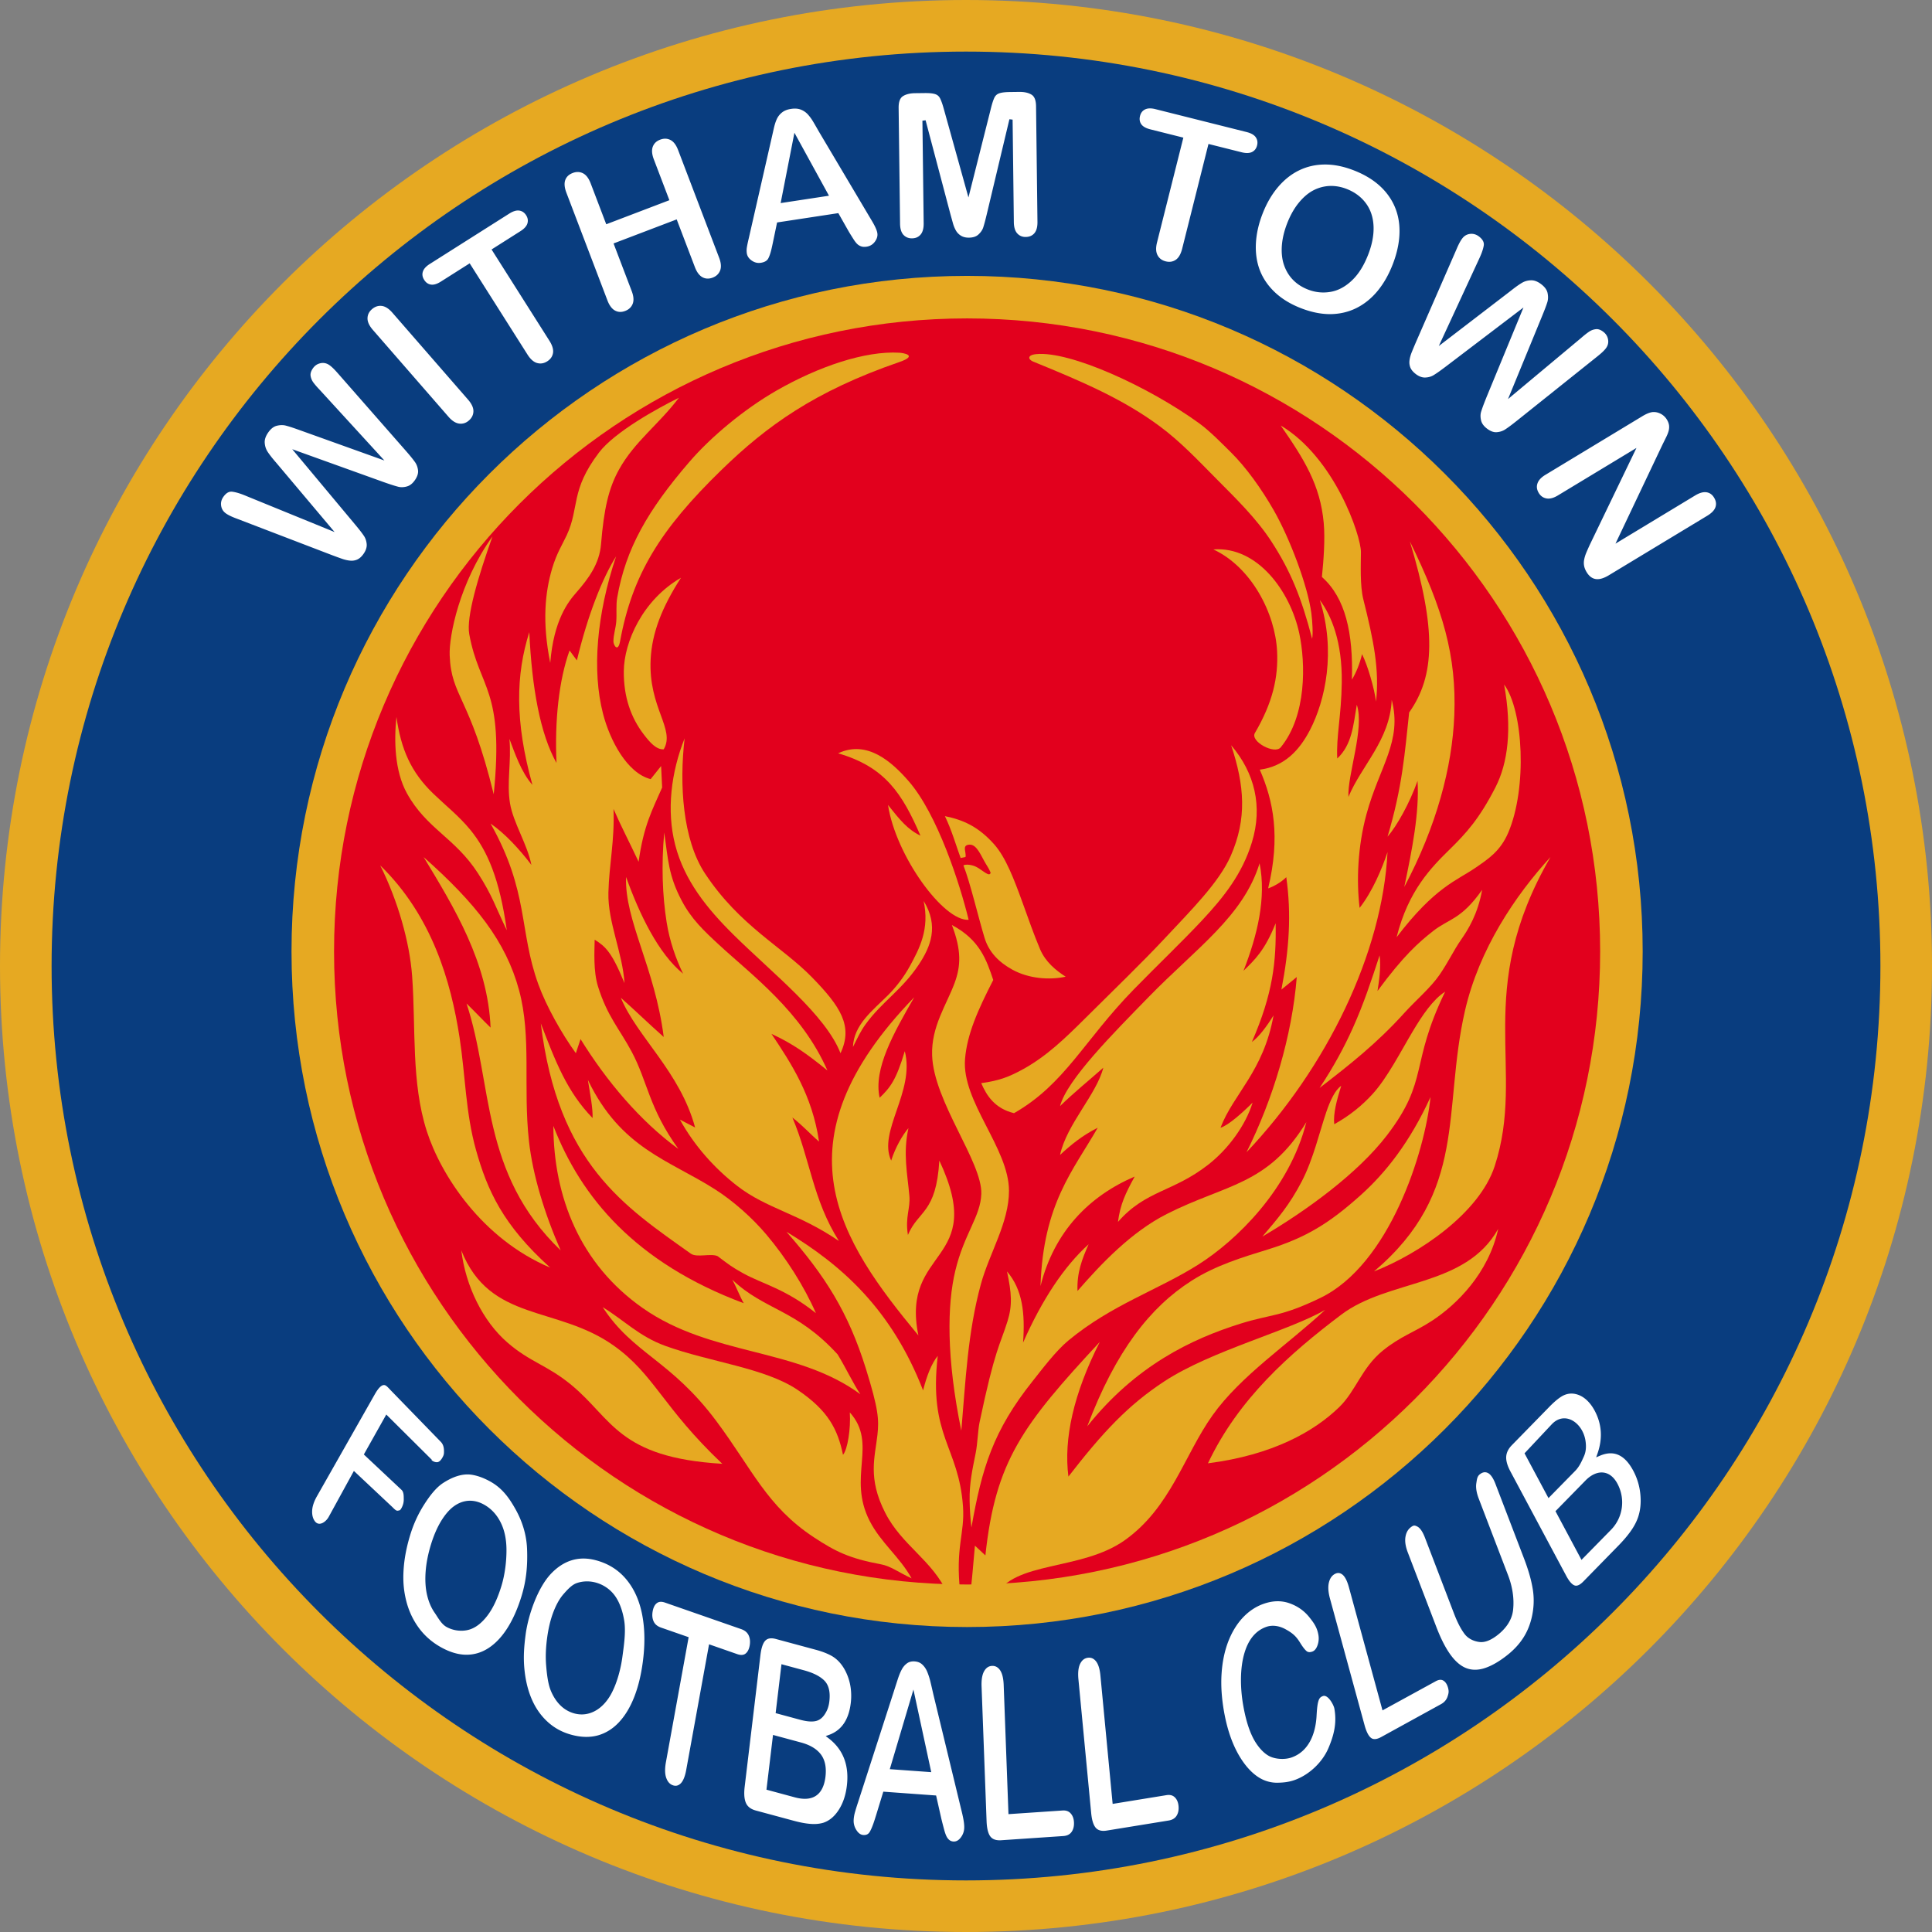 <svg xmlns="http://www.w3.org/2000/svg" viewBox=".07 -.02 566.93 566.93"><rect x=".07" y="-.02" width="566.93" height="566.93" fill="#808080" stroke="none"/><g fill-rule="evenodd"><path fill="#e6a922" d="M283.535-.02c156.555 0 283.469 126.91 283.469 283.465C567.004 440 440.09 566.91 283.535 566.91 126.985 566.91.07 440 .07 283.445.07 126.891 126.984-.02 283.535-.02Zm0 0"/><path fill="#093d7f" d="M283.535 15.117c148.195 0 268.328 120.133 268.328 268.328 0 148.196-120.133 268.328-268.328 268.328-148.191 0-268.324-120.132-268.324-268.328 0-148.195 120.133-268.328 268.324-268.328Zm0 0"/><path fill="#e6a922" d="M283.855 80.934c109.489 0 198.247 88.757 198.247 198.246 0 109.484-88.758 198.242-198.247 198.242-109.484 0-198.242-88.758-198.242-198.242 0-109.489 88.758-198.246 198.242-198.246Zm0 0"/><path fill="#e2001d" d="M283.86 93.414c102.593 0 185.761 83.168 185.761 185.766 0 102.593-83.168 185.761-185.766 185.761-102.593 0-185.761-83.168-185.761-185.761 0-102.598 83.168-185.766 185.765-185.766Zm0 0"/><path fill="#e6a922" d="M263.973 106.219c-24.883 8.574-38.903 18.75-52.121 31.59-18.114 17.593-26.258 30.894-29.825 50.351-.625 3.41-1.968 1.113-1.957 0 .024-1.972.692-3.894.836-5.765.184-2.41-.117-4.747.274-7.024 2.492-14.453 9.054-25.777 21.199-39.875 6.258-7.266 16.012-15.437 25.586-20.926 12.312-7.054 25.976-11.683 36.004-11.09 1.12.067 5.687.778.004 2.739Zm-64.676 10.476c-6.426 3.16-18.895 10.07-23.461 16.09-8.465 11.149-5.664 16.067-9.465 24.25-1.238 2.668-2.93 5.23-4.266 9.711-2.082 6.992-2.992 15.734-.57 27.762 1.012-12.656 5.344-18.024 7.63-20.633 3.608-4.133 6.8-8.414 7.276-14.238.856-10.371 2.215-16.399 5.329-21.973 4.55-8.148 11.527-13.055 17.527-20.969Zm0 0"/><path fill="#e6a922" d="M199.895 169.52c-11.305 6.546-16.696 18.882-16.774 27.406-.066 7.496 2.05 13.617 5.883 18.597 1.734 2.262 3.617 4.465 5.832 4.34 3.473-5.988-4.54-12.129-3.84-26.398.383-7.774 3.324-15.297 8.899-23.945Zm-55.305-12.137c-4.156 11.664-7.75 23.59-6.82 28.691 2.957 16.16 10.316 15.977 7.18 46.988-7.02-28.832-12.458-28.53-12.927-40.804-.218-5.656 2.868-21.336 12.567-34.875Zm0 0"/><path fill="#e6a922" d="M180.863 163.227c-5.746 17.152-7.093 33.62-3.84 46.195 2.016 7.8 7.047 17.41 13.973 19.187l3.066-3.836c.11 2.098.208 4.196.31 6.293-2.868 6.547-5.423 11.102-6.907 21.793-2.66-5.675-5.016-10.129-7.367-15.5.355 9.489-1.282 16.051-1.496 24.594-.22 8.531 4.207 17.793 4.718 26.516-3.73-9.156-5.629-10.797-8.75-12.739-.058 3.45-.414 9.243.97 13.692 2.737 8.805 6.28 12.414 9.913 19.215 4.668 8.746 5.027 16.527 13.676 28.484-11.25-8.187-21.137-19.996-28.703-32.23-.457 1.382-.918 2.761-1.38 4.144-4.194-5.82-8.679-13.8-11.015-20.25-5.734-15.867-2.691-27.008-14.004-47.129 4.012 2.719 8.371 7.36 11.977 12.125-1.164-6.02-5.34-12.37-6.281-18.094-1.004-6.093.457-12.332-.168-18.894 1.484 3.887 3.425 9.77 6.754 13.508-5.239-18.778-4.844-32.387-.922-44.82.765 16.425 3.222 29.93 7.98 38.37-.55-12.417.703-24.261 3.836-32.996l2.149 2.915c3.199-13.364 7.496-24.133 11.511-30.543Zm-64.461 47.121c1.332 9.437 4.227 16.195 10.852 22.558 3.707 3.563 7.5 6.543 10.762 10.504 5.093 6.176 8.664 14.531 10.77 29.559-3.407-7.07-4.224-10.172-8.458-16.73-6.742-10.454-15.074-13.016-20.855-23.485-3.649-6.613-3.785-15.55-3.07-22.406Zm-4.757 43.586c5.152 10.328 8.628 22.437 9.363 32.504 1.113 15.195-.305 31.128 4.297 45.464 4.101 12.793 16.117 31.567 36.222 40.059-13.914-12.527-18.468-22.734-21.78-34.531-3.067-10.934-3.095-21.75-4.821-32.989-2.52-16.43-8.086-35.73-23.281-50.507Zm0 0"/><path fill="#e6a922" d="M124.383 251.48c9.039 14.922 18.855 30.989 19.644 50.036-2.148-2.047-4.91-5.016-7.058-7.063 7.828 23.637 3.996 49.73 27.625 72.445-4.68-10.644-8.196-22.062-9.297-32.003-1.774-16.06.8-30.567-2.902-44.31-3.88-14.386-12.782-25.589-28.012-39.105Zm76.586-34.84c-1.578 13.415-.625 29.7 5.996 39.688 10.222 15.418 22.558 21.379 31.387 30.442 8.296 8.515 12.136 14.261 8.359 22.265-4.39-11.277-19.797-23.312-31.344-34.71-7.902-7.802-14.48-16.016-17.156-26.376-2.633-10.176-1.18-21.437 2.758-31.308Zm0 0"/><path fill="#e6a922" d="M194.984 244.266c1.145 7.953 1.235 12.609 5.114 19.976 2.87 5.453 6.53 8.887 10.949 12.969 9.46 8.758 24.191 19.512 31.824 36.89-5.934-4.812-10.027-7.777-16.422-10.746 5.778 8.668 11.946 17.942 13.965 31.618-2.965-2.559-4.55-4.5-7.824-7.059 5.215 12.277 5.984 24.098 13.656 36.223-11.89-8.13-21.152-9.446-29.812-16.137-6.735-5.203-12.672-11.895-16.844-19.473l4.45 2.301c-4.4-16.32-17.087-26.652-21.794-38.062 4.606 4.093 7.98 7.418 12.59 11.511-2.613-20.464-11.516-34.175-11.055-46.964 3.961 11.039 9.485 22.484 16.73 28.394-2.132-4.434-3.94-9.516-4.831-15.156-1.22-7.723-1.57-16.649-.696-26.285Zm-36.222 56.019c5.043 41.281 24.597 53.738 44.023 67.57 1.762 1.25 5.899-.168 7.856.73 3.297 2.458 3.937 3.056 7.488 5.024 5.719 3.172 12.336 4.496 21.367 11.707-3.55-8.07-8.742-16.183-14.512-23.03-4.101-4.872-9.687-9.868-15.187-13.364-13.524-8.59-27.598-11.98-37.219-32.059.664 4.196 1.48 8.235 1.383 11.203-7.559-7.785-10.899-16.644-15.2-27.78Zm0 0"/><path fill="#e6a922" d="M162.445 330.367c8.133 20.926 23.993 40.113 55.868 52.031-1.024-1.738-2.348-5.168-3.375-6.906 9.628 9.102 18.683 8.555 30.925 21.926 2.422 3.957 4.598 8.61 6.676 11.687-18.828-13.8-43.617-11.093-63.867-25.285-18.457-12.941-26.125-32.613-26.227-53.453Zm-27.011 36.531c8.406 21.192 28.082 16.079 44.8 27.989 11.871 8.457 14.25 18.015 31.786 34.633-30.528-1.817-32.262-13.2-44.243-23.098-7.187-5.938-12.129-6.676-18.836-12.512-7.238-6.297-12.226-16.574-13.507-27.012Zm0 0"/><path fill="#e6a922" d="M230.852 361.441c16.054 9.672 30.796 22.59 40.093 46.543 1.028-4.148 2.461-7.882 4.301-10.136-2.742 23.687 6.168 26.504 7.41 44.21.567 8.114-2.328 11.75-.804 25.376-1.223.101-2.457.203-3.68.308-4.442-9.965-13.442-14.187-18.375-23.914-5.149-10.137-2.98-16.234-2.25-22.789.492-4.488.312-7.55-3.39-19.437-5.169-16.594-11.993-27.282-23.305-40.16Zm0 0"/><path fill="#e6a922" d="M249.441 414.438c8.313 9.269-.824 18.902 5.84 31.875 3.32 6.464 8.774 10.472 12.285 16.82-3.855-1.774-6.101-3.574-8.902-4.098-9.285-1.742-13.324-3.687-19.812-7.973-13.75-9.078-17.98-19.847-28.536-34.015-13.41-18.008-24.468-19.754-33.382-33.488 6.496 4.011 10.75 8.597 18.355 11.355 13.11 4.746 29.266 6.465 38.8 12.895 9.06 6.117 11.806 11.64 13.356 19.07 1.332-1.531 2.309-7.625 1.996-12.442Zm18.899-121.817c-41.356 42.715-21.828 71.379 1.223 99.234-5.325-26.011 20.382-20.992 6.148-51.308-.926 15.566-6.149 14.543-9.219 21.816-.86-5.277.754-7.781.43-11.437-.574-6.516-1.918-12.488-.277-19.903-1.665 1.922-3.81 5.559-5.07 9.524-3.99-8.602 7.066-20.274 3.995-32.106-2.535 8.473-4.226 10.625-7.375 13.672-1.89-8.5 4.149-19.047 10.145-29.492Zm2.762-28.266c4.546 7.375 2.07 13.465-1.5 18.793-4.989 7.446-10.754 10.786-15.57 17.446-1.348 1.863-2.262 3.793-3.669 6.62.227-6.519 5.766-10.714 10.223-15.14 2.492-2.48 4.793-5.496 6.523-8.68 2.797-5.14 5.782-10.796 3.993-19.039Zm0 0"/><path fill="#e6a922" d="M279.395 271.422c8.152 4.324 10.136 10.164 12.136 16.129-4.469 8.719-7.687 15.879-8.277 23.176-1.031 12.539 12.875 26.14 12.894 38.671.016 9.348-5.753 18.309-8.238 27.38-3.87 14.152-4.488 28.359-5.75 43.034-4.422-21.511-4.152-36.937-1.77-46.91 2.614-10.953 7.41-15.922 7.637-22.558.325-9.39-13.968-27.063-14.433-40.66-.293-8.473 4.261-14.903 6.601-21.262 1.82-4.95 2.059-9.55-.8-17Zm-18.743-35.227c2.254 14.848 16.282 34.2 23.66 33.692-2.582-10.563-9.132-30.938-17.593-40.668-4.906-5.645-12.172-12.219-20.707-8.184 13.773 3.996 18.793 11.778 24.168 24.168-3.79-1.844-5.942-4.504-9.528-9.008Zm16.696 3.274c1.976 4.082 3.199 8.386 4.613 12.289.406-.102 1.02-.203 1.43-.305.304-1.332-1.051-3.262.82-3.586 2.008-.347 3.113 1.82 4.691 4.809.528.996 1.426 2.207 1.86 3.383-.301 1.34-2.028-.442-3.95-1.559-1.316-.766-3.246-1.004-4.035-.59 1.985 5.031 4.371 15.246 6.188 21.23 1.3 4.301 4.265 7.227 8.18 9.38 4.753 2.617 10.789 3.12 15.636 2.062-2.847-1.832-5.902-4.293-7.496-8.031-1.836-4.313-3.465-9.028-5.18-13.762-2.476-6.832-4.918-13.246-8.304-17.05-4.645-5.216-9.098-7.177-14.453-8.27Zm0 0"/><path fill="#fff" d="M96.715 107.11c-.778-.544-1.645-.743-2.578-.551-.957.195-1.692.703-2.246 1.5-.45.648-.809 1.433-.676 2.242a4.46 4.46 0 0 0 .82 1.933c.617.832 1.332 1.602 2.05 2.356l18.782 20.52-24.879-8.919c-1.347-.48-2.699-.968-4.082-1.328-.863-.215-1.758-.156-2.617.055-1.074.266-1.902 1.09-2.516 1.973-.62.89-1.109 1.945-1.02 3.058.067.95.345 1.828.864 2.625.774 1.172 1.695 2.258 2.61 3.317l17.027 20.214-25.774-10.52c-1.332-.562-2.863-1.144-4.3-1.32-1.137-.124-1.973.665-2.578 1.532-.559.8-.793 1.668-.633 2.637.152.945.633 1.671 1.414 2.218.98.684 2.277 1.188 3.398 1.606l27.797 10.656c.895.332 1.793.668 2.7.984.831.301 1.714.532 2.6.602.72.055 1.43-.05 2.087-.36.75-.355 1.336-.992 1.8-1.66.583-.835.993-1.804.907-2.843-.082-.871-.332-1.707-.832-2.434-.809-1.2-1.75-2.316-2.668-3.43l-18.344-21.972 26.91 9.676c1.39.48 2.778.972 4.203 1.34.832.21 1.696.14 2.52-.09 1.004-.27 1.762-1 2.344-1.832.582-.84 1.058-1.86.933-2.907-.105-.89-.394-1.722-.922-2.453-.851-1.191-1.824-2.308-2.785-3.414l-19.629-22.379c-.78-.887-1.718-1.957-2.687-2.633Zm34.957 15.163c.816.938 1.902 1.864 3.183 2.012 1.067.125 1.989-.2 2.793-.898.82-.715 1.313-1.586 1.34-2.688.035-1.285-.75-2.504-1.562-3.437l-22.2-25.504c-.804-.926-1.91-1.88-3.18-2.012-1.085-.113-2.023.262-2.835.973-.809.703-1.273 1.562-1.297 2.644-.027 1.274.75 2.48 1.555 3.407Zm21.101-54.449c.856-.539 1.778-1.308 2.07-2.308.247-.852.087-1.625-.378-2.364-.469-.734-1.102-1.218-1.961-1.367-1.043-.18-2.145.336-3 .88l-23.34 14.788c-.844.535-1.719 1.281-2.016 2.274-.265.851-.074 1.644.399 2.382.46.739 1.082 1.223 1.945 1.375 1.02.172 2.11-.34 2.945-.87l8.458-5.36 16.972 26.781c.664 1.047 1.606 2.145 2.848 2.48 1.055.282 2.023.075 2.933-.503.903-.57 1.5-1.344 1.692-2.407.226-1.257-.395-2.601-1.05-3.636l-16.974-26.781Zm15.34-17.074c-1.008.383-1.777 1.012-2.164 2.04-.437 1.183-.11 2.589.32 3.726l12.04 31.597c.437 1.153 1.129 2.414 2.257 3.012.965.512 1.965.48 2.965.098 1.016-.387 1.77-1.047 2.184-2.059.484-1.2.168-2.605-.274-3.766l-5.328-13.98 18.528-7.059 5.328 13.98c.437 1.15 1.129 2.415 2.258 3.009.96.511 1.96.48 2.964.101 1.02-.386 1.77-1.047 2.18-2.062.484-1.192.168-2.606-.273-3.766l-12.04-31.598c-.437-1.148-1.136-2.421-2.288-2.984-.985-.484-1.989-.453-2.997-.066-1.003.382-1.75 1.023-2.14 2.035-.453 1.187-.14 2.586.297 3.734l4.566 11.988-18.527 7.063-4.567-11.992c-.437-1.149-1.144-2.422-2.289-2.985-.984-.484-1.992-.453-3-.066Zm80.977 17.102c.414.71.86 1.41 1.3 2.109.352.562.774 1.195 1.262 1.652.336.313.727.535 1.164.676.496.164 1.04.156 1.551.078 1.02-.152 1.817-.644 2.43-1.472.539-.735.863-1.575.723-2.493-.184-1.254-1.262-3.058-1.926-4.152L240.34 38.547c-.586-1.027-1.168-2.059-1.781-3.07a12.642 12.642 0 0 0-1.528-2.028 5.432 5.432 0 0 0-2.015-1.32c-.895-.34-1.895-.336-2.828-.195-.926.14-1.864.437-2.61 1.023a5.295 5.295 0 0 0-1.523 1.887c-.426.902-.707 1.894-.926 2.867l-.684 3.012-6.66 29.21c-.21.887-.414 1.782-.558 2.68a5.737 5.737 0 0 0-.012 1.676c.14.93.676 1.617 1.433 2.148.805.563 1.688.81 2.66.66.856-.128 1.758-.452 2.196-1.261.648-1.203 1.035-3.113 1.32-4.465l1.274-6.11 17.972-2.738Zm-19.945-8.278 4.042-20.64 10.141 18.48Zm73.679-31.777c-1.062-.688-2.43-.86-3.672-.848l-2.687.035c-.992.012-2.41.067-3.328.442-.63.258-1.047.71-1.325 1.324-.503 1.137-.824 2.438-1.12 3.645l-6.438 25.527-7.059-25.363c-.332-1.196-.68-2.493-1.215-3.614-.285-.605-.714-1.05-1.347-1.293-.938-.351-2.332-.37-3.336-.359l-2.7.031c-1.238.016-2.6.223-3.648.934-1.027.719-1.195 2.215-1.183 3.37l.418 33.954c.011 1.129.207 2.465 1.007 3.324.688.719 1.52 1.028 2.5 1.016.989-.012 1.84-.324 2.5-1.082.774-.887.938-2.211.922-3.344l-.367-30.094.93-.129 7.328 27.704c.242.863.48 1.722.719 2.586.21.746.504 1.46.894 2.132a4.263 4.263 0 0 0 1.477 1.473c.703.418 1.496.559 2.304.55 1-.011 2.036-.222 2.79-.929.62-.566 1.136-1.25 1.402-2.059.406-1.273.723-2.578 1.039-3.878l6.644-27.88.938.106.363 30.094c.016 1.133.215 2.453 1.016 3.316.672.719 1.484 1.04 2.465 1.028.996-.012 1.867-.32 2.53-1.082.767-.887.935-2.215.919-3.348l-.414-33.95c-.016-1.156-.219-2.648-1.266-3.34Zm61.574 16.863c.98.246 2.172.383 3.106-.094.781-.41 1.23-1.054 1.445-1.906.211-.836.125-1.633-.36-2.36-.585-.878-1.718-1.32-2.702-1.57L339.09 32c-.969-.242-2.113-.363-3.035.105-.801.395-1.246 1.079-1.457 1.926-.211.844-.137 1.633.347 2.364.575.855 1.696 1.292 2.657 1.535l9.714 2.437-7.726 30.754c-.3 1.2-.45 2.64.168 3.77.52.957 1.336 1.52 2.383 1.78 1.03.259 2.011.161 2.91-.429 1.066-.703 1.613-2.082 1.914-3.27l7.723-30.75Zm32.965 5.324c-2.718-1.062-5.61-1.746-8.547-1.726-2.617.012-5.132.554-7.492 1.695-2.422 1.164-4.48 2.867-6.215 4.91-1.96 2.305-3.433 4.977-4.53 7.785-1.09 2.786-1.806 5.707-1.97 8.7-.144 2.664.18 5.37 1.13 7.875.949 2.492 2.464 4.648 4.394 6.484 2.187 2.082 4.836 3.594 7.64 4.688 2.782 1.085 5.75 1.793 8.75 1.765 2.657-.035 5.215-.605 7.594-1.793 2.403-1.199 4.445-2.906 6.156-4.965 1.922-2.32 3.368-4.988 4.461-7.789 1.43-3.668 2.278-7.633 1.942-11.582-.305-3.562-1.578-6.734-3.832-9.511-2.485-3.051-5.848-5.118-9.48-6.536Zm4.172 24.754c-1.086 2.778-2.601 5.524-4.797 7.578-1.773 1.676-3.86 2.918-6.293 3.32-2.265.376-4.468.13-6.601-.706-1.61-.63-3.074-1.528-4.29-2.762-1.218-1.223-2.093-2.688-2.667-4.316-.649-1.832-.801-3.801-.672-5.73.164-2.286.75-4.524 1.582-6.653.824-2.106 1.898-4.137 3.32-5.903 1.18-1.457 2.586-2.78 4.246-3.675a11.363 11.363 0 0 1 4.817-1.34c1.742-.074 3.437.242 5.058.875 2.25.879 4.184 2.234 5.63 4.183 1.476 1.985 2.152 4.297 2.26 6.75.114 2.871-.554 5.72-1.593 8.38Zm19.25 35.309c1.235-.754 2.39-1.64 3.55-2.504l22.786-17.332-10.898 26.445c-.54 1.364-1.094 2.73-1.528 4.137-.25.824-.218 1.687-.023 2.52.223 1.015.918 1.808 1.723 2.425.816.625 1.804 1.145 2.859 1.067.898-.063 1.738-.313 2.5-.809 1.223-.8 2.383-1.719 3.531-2.629l23.25-18.586c.926-.742 2.035-1.629 2.75-2.562.586-.766.82-1.602.668-2.555-.152-.96-.625-1.719-1.394-2.309-.63-.484-1.387-.878-2.207-.777a4.357 4.357 0 0 0-1.97.73c-.859.579-1.663 1.254-2.445 1.934l-21.351 17.836 10.043-24.45c.535-1.323 1.086-2.651 1.508-4.015.254-.851.234-1.754.062-2.617-.215-1.09-1-1.95-1.855-2.605-.86-.66-1.899-1.196-3.004-1.16-.953.027-1.848.261-2.668.746-1.203.718-2.328 1.59-3.43 2.457l-20.969 16.086 11.688-25.266c.617-1.305 1.27-2.809 1.508-4.238.18-1.13-.57-2-1.41-2.645-.762-.586-1.645-.867-2.61-.754-.945.113-1.695.559-2.273 1.313-.73.949-1.293 2.222-1.762 3.324l-11.91 27.277c-.375.883-.75 1.762-1.11 2.656-.34.817-.609 1.688-.718 2.57a4.178 4.178 0 0 0 .262 2.098c.32.762.933 1.383 1.578 1.88.8.613 1.77 1.074 2.796 1.027.875-.035 1.723-.25 2.473-.715Zm67.094 20.473c.379-.758.75-1.516 1.125-2.278.293-.594.558-1.215.723-1.855a4.302 4.302 0 0 0 .113-1.594c-.082-.606-.328-1.176-.64-1.695a4.549 4.549 0 0 0-1.93-1.754c-.786-.38-1.618-.54-2.48-.41-.99.171-2.032.722-2.888 1.242l-28.324 17.129c-.988.593-2.004 1.437-2.363 2.574-.32.976-.13 1.887.387 2.75.52.86 1.246 1.414 2.238 1.605 1.18.23 2.406-.28 3.394-.879l23.043-13.933-13.722 28.476c-.34.743-.668 1.485-.985 2.23a9.886 9.886 0 0 0-.64 2.075 4.804 4.804 0 0 0-.008 1.86c.125.64.394 1.246.734 1.808 1.684 2.774 4.047 2.406 6.528.906l28.882-17.464c.973-.59 2.047-1.442 2.407-2.563.308-.977.101-1.879-.418-2.738-.508-.844-1.207-1.41-2.196-1.575-1.164-.19-2.406.356-3.379.946l-23.359 14.125Zm0 0"/><path fill="#e6a922" d="M361.34 218.668c3.945 11.863 4.676 21.55-.125 32.469-3.442 7.816-11.652 15.949-19.512 24.367-6.262 6.703-14.836 14.984-23.312 23.41-5.801 5.762-11.106 10.914-17.977 14.738-4.105 2.286-7.215 3.473-12.41 4.168 1.566 3.621 3.96 7.442 9.625 8.809 14.984-8.578 20.45-21.266 35.16-36.332 6.863-7.027 13.941-13.774 19.86-20.078 6.703-7.149 11.968-13.906 14.78-23.063 3.227-10.492.844-20.367-6.09-28.488Zm-5.223-57.465c11.168 5.188 18.164 18.75 18.707 29.906.375 7.63-1.285 15.047-6.52 23.973-1.437 2.45 5.782 6.398 7.579 4.203 7.648-9.316 7.305-24.691 5.457-33.406-2.621-12.332-12.25-25.656-25.223-24.676Zm0 0"/><path fill="#e6a922" d="M304.18 103.89c-2.793.274-2.426 1.59-.918 2.204 14.496 5.914 26.41 11.023 37.12 18.969 6.153 4.558 11.231 9.988 16.634 15.433 5.757 5.797 11.78 11.664 16.14 18.383 5.653 8.7 8.781 16.406 11.95 28.543.304-1.465.078-5.102-.227-7.484-1.055-8.036-6.332-21.997-11.016-30.184-3.636-6.367-8.21-12.727-12.636-17.086-2.258-2.223-6.075-6.156-9.204-8.43-15.074-10.941-38.058-21.3-47.843-20.347Zm71.707 20.95c6.875 9.898 11.61 17.441 12.62 28.601.43 4.711-.034 10.993-.534 15.852 6.91 6.117 9.199 16.426 8.808 30.117 1.196-1.945 2.29-4.61 2.973-7.476 1.652 3.285 3.625 10.113 4.098 13.93 1.043-9.29-.676-17.856-3.723-30.009-1.016-4.062-.719-10.167-.703-13.859.02-4.86-7.746-27.75-23.54-37.156Zm-6.203 128.469c-4.786 15.562-18.598 24.914-32.504 39.183-10.477 10.75-23.993 24.293-26.051 32.063 3.754-3.684 8.531-7.575 12.695-11.262-1.98 7.848-10.715 16.516-12.695 25.594 3.074-2.867 6.555-5.735 11.058-7.985-7.199 12.578-15.996 22.246-16.789 46.473 4.016-16.063 14.34-26.453 27.637-32.145-2.726 4.985-4.23 8.122-4.906 13.31 8.172-9.34 16.113-8.688 26.508-16.813 5.957-4.657 10.984-11.641 13-18.196-2.867 2.867-7.098 6.688-9.418 7.371 3.754-9.894 12.625-16.515 15.558-32.96-1.976 3.206-4.367 6.413-6.343 7.777 6.207-14.262 7.164-23.614 6.96-34.805-3.21 8.055-6.21 10.785-9.417 13.922 4.043-10.39 6.738-21.344 4.707-31.527Zm0 0"/><path fill="#e6a922" d="M369.738 225.836c7.278-.957 11.63-5.688 14.723-11.621 4.508-8.68 7.695-23.156 2.898-38.16 3.383 4.574 6.606 12.152 6.442 24.242-.13 9.82-1.664 15.789-1.324 22.262 4.304-4.032 4.714-9.696 5.738-15.774 2.32 6.95-2.793 20.57-2.457 27.04 3.828-9.22 12.152-16.595 12.703-28.473 3.16 12.144-3.582 19.5-7.399 33.515-2.613 9.59-2.968 19.625-2.027 27.531 3.828-4.914 6.559-11.468 8.195-16.386-1.503 29.703-17.824 63.23-41.382 88.09 7.793-15.63 13.375-34.153 14.75-51.422-1.504 1.23-3.004 2.46-4.508 3.687 2.305-11.914 2.957-22.156 1.433-32.98-1.503 1.5-3.824 2.797-5.324 3.277 3.637-15.168 1.555-25.668-2.46-34.828Zm0 0"/><path fill="#e6a922" d="M413.785 158.848c7.8 25.859 7.426 39.418-.207 50.195-1.297 11.95-1.98 21.852-6.348 36.46 2.735-3.14 6.485-9.831 8.81-16.386.546 9.422-1.571 20.074-3.895 31.137 9.43-17.758 14.09-35.184 14.68-50.434.667-17.28-3.27-31.035-13.04-50.972Zm27.656 41.996c2.372 13.11 1.106 23.047-2.535 30.156-4.734 9.246-8.586 13.469-13.379 18.168-5.43 5.328-12.187 12.09-15.636 25.836 11.265-14.774 17.636-16.602 23.07-20.332 3.809-2.621 7.379-4.91 9.71-10.395 5.571-13.086 4.434-35.78-1.23-43.433Zm-6.449 60.246c-6.172 8.793-9.695 8.402-14.445 12.137-4.188 3.293-8.598 7.164-16.262 17.546.406-2.593 1.094-6.824.613-10.441-2.382 7.293-4.632 14.133-7.843 21.285-2.5 5.563-5.586 11.317-9.766 17.613 8.55-6.597 16.715-12.964 24.926-22.066 3.258-3.613 7.707-7.36 10.312-11.184 2.575-3.765 4.196-7.257 6.215-10.148 2.145-3.062 4.988-7.633 6.25-14.742Zm-10.852 29.89c-10.476 21.551-4.609 25.852-17.081 42.145-8.563 11.18-23.625 22.125-36.555 29.715 4.45-5.211 7.96-9.266 11.574-16.223 3.363-6.484 5.195-14.476 7.164-20.265 1.184-3.473 2.64-6.59 4.395-7.735-1.297 4.094-2.383 8.188-2.047 11.262 4.476-2.488 8.137-5.434 11.332-8.957 4.293-4.738 8.23-12.48 11.668-18.235 2.84-4.765 5.96-9.421 9.55-11.707Zm30.915-39.515c-10.309 11.246-20.965 27.02-25.114 45.156-6.675 29.242 1.02 53.004-26.683 76.453 13.105-5.117 30.887-17.031 35.422-30.914 9.28-28.41-6.551-51.113 16.375-90.695ZM285.129 448.21c3.066-17.44 6.39-28.417 17.918-42.901 2.797-3.516 6.836-8.914 10.566-11.997 12.735-10.523 26.11-14.687 38.04-22.214 11.21-7.07 26.808-22.153 31.75-41.836-11.317 18.613-23.68 18.183-40.977 26.968-10.38 5.27-19.192 14.543-26.172 22.579-.215-5.391 1.355-9.418 3.27-13.72-7.184 6.49-13.626 16.173-19.243 28.868.621-8.539-.133-15.562-4.71-20.883 1.343 6.313 1.613 9.926.148 14.602-2.223 7.117-3.656 7.972-8.215 29.73-.473 2.25-.57 6.156-1.113 8.883-1.032 5.176-1.871 8.926-1.793 14.012.039 2.668.222 5.308.53 7.91Zm0 0"/><path fill="#e6a922" d="M319.117 418.527c8.403-22.238 18.531-35.004 30.57-42.699 7.165-4.578 15.098-6.937 22.43-9.203 11.348-3.512 18.168-7.816 27.192-15.898 7.375-6.602 14.507-15.63 20.535-28.832-1.64 16.171-12.07 49.175-32.348 58.96-11.68 5.637-14.215 4.66-23.406 7.536-14.336 4.484-30.746 12.296-44.973 30.136Zm35.418 10.848c8.938-18.902 23.89-32.117 39.102-43.605 13.957-10.54 36.441-7.985 46.066-25.184-2.84 13.031-12.187 22.258-19.555 27.047-5.039 3.281-9.171 4.488-14.359 8.722-6.14 5.008-7.84 11.758-12.7 16.5-7.343 7.16-19.566 14.094-38.554 16.52Zm0 0"/><path fill="#e6a922" d="M388.93 384.336c-10.746 10.043-24.75 19.277-33.051 30.953-8.313 11.688-12.277 27.066-25.727 36.637-12.8 9.113-32.668 5.957-38.062 16.554-2.73.204-4.64.204-7.371.41.48-4.503.957-9.757 1.433-15.355.688.684 2.395 2.184 3.075 2.867 2.968-27.738 10.902-38.234 33.574-62.648-7.73 15.254-10.63 28.422-9.211 39.512 10.058-12.97 17.5-20.98 28.215-27.985 13.812-9.023 36.644-14.808 47.125-20.945Zm0 0"/><path fill="#fff" d="M475.152 453.355c1.207-1.246 2.364-2.57 3.375-3.98.844-1.176 1.578-2.441 2.086-3.797.836-2.219 1.032-4.582.82-6.933a18.337 18.337 0 0 0-2.097-7.098c-2.18-4.07-5.207-6.34-9.777-4.399l-1.106.473.399-1.133c1.503-4.316 1.32-8.52-.844-12.566-.559-1.043-1.242-2.024-2.086-2.86-.707-.703-1.531-1.3-2.457-1.68-.828-.335-1.688-.515-2.578-.46-1.067.066-2.043.46-2.922 1.058-1.207.817-2.324 1.872-3.336 2.91l-10.914 11.169c-.914.93-1.578 2.054-1.66 3.375-.09 1.472.574 3.086 1.254 4.359l16.363 30.605c.488.914 1.437 2.489 2.492 2.829.941.304 1.957-.586 2.555-1.2Zm-9.87-18.89c3.171-3.281 7.116-3.402 9.406.883 2.386 4.46 1.675 9.91-1.891 13.55l-8.649 8.817-7.636-14.29Zm-17.852-8.02 7.976-8.504c3.047-3.25 7.047-1.648 8.946 1.907a9.187 9.187 0 0 1 1.015 3.257c.18 1.426.098 2.875-.496 4.2-.723 1.601-1.34 3.039-2.601 4.324l-7.81 7.957Zm-25.91 50.868c1.058 2.765 2.37 5.675 4.09 8.101 1.16 1.625 2.663 3.203 4.538 3.992 1.72.715 3.524.684 5.293.164 2.36-.699 4.63-2.136 6.567-3.625 1.863-1.425 3.539-3.093 4.847-5.047 1.29-1.902 2.153-4.02 2.68-6.25.63-2.691.762-5.414.344-8.144-.488-3.156-1.496-6.328-2.637-9.305l-8.344-21.785c-.402-1.055-1.156-2.684-2.238-3.207-.84-.402-1.598-.18-2.316.371-.864.664-.883 1.606-1.055 2.61-.242 1.507.176 3.171.715 4.574l8.598 22.46c1.242 3.243 1.863 6.77 1.464 10.239-.351 3.074-2.265 5.555-4.66 7.394-1.426 1.094-3.297 2.18-5.168 1.957-1.707-.199-3.37-.98-4.418-2.378-1.316-1.758-2.316-3.973-3.101-6.016l-8.531-22.281c-.41-1.063-1.149-2.66-2.223-3.207-.832-.426-1.149-.371-1.902.207-.918.703-1.383 1.695-1.57 2.824-.255 1.516.144 3.156.683 4.566Zm2.066 15.816c-.738-.426-1.54-.172-2.234.21l-15.598 8.54-9.875-36.192c-.32-1.167-.93-2.957-1.953-3.707-.727-.53-1.442-.535-2.215-.097-.95.535-1.438 1.457-1.688 2.488-.363 1.508-.078 3.262.325 4.73l10.14 37.114c.313 1.144.95 3.098 1.985 3.8.894.61 2.074.137 2.918-.327l17.55-9.649c.903-.496 1.567-1.215 1.899-2.2.336-1.01.433-1.53.148-2.585-.23-.832-.633-1.672-1.402-2.125Zm-31.953 8.238c-.2-1.129-1.895-4.21-3.352-3.695-.82.293-1.125.742-1.36 1.566-.35 1.192-.448 3.09-.523 4.364-.296 5.007-2.18 10.265-7.308 12.086-1.918.68-4.63.562-6.461-.333-2.04-1.007-3.777-3.304-4.8-5.28-1.505-2.903-2.368-6.4-2.938-9.606-.856-4.836-1.055-10.723.367-15.473 1.015-3.394 2.906-6.383 6.383-7.617 1.875-.664 3.957-.254 5.656.687 1.95 1.079 3.008 1.914 4.226 3.875.489.79 1.243 1.961 1.961 2.555.493.406 1.106.328 1.672.129.781-.281 1.227-1.023 1.5-1.766a5.932 5.932 0 0 0 .285-3.14c-.39-2.192-1.285-3.453-2.656-5.172-1.555-1.95-3.531-3.3-5.883-4.121-2.523-.88-5.09-.688-7.593.203-2.317.82-4.305 2.203-5.993 3.976-1.894 2.008-3.28 4.41-4.289 6.973-1.164 3.004-1.77 6.184-1.988 9.39-.262 3.77.059 7.587.715 11.302.418 2.328.969 4.644 1.73 6.886.668 1.973 1.5 3.906 2.536 5.723.902 1.578 1.96 3.09 3.214 4.41 1.137 1.191 2.457 2.246 3.965 2.934a9.898 9.898 0 0 0 4.278.882c1.718-.027 3.328-.203 4.96-.78 4.282-1.52 8.165-5.192 9.946-9.364 1.648-3.863 2.496-7.387 1.75-11.594Zm-68.66-9.746c-.13-1.351-.453-3.183-1.375-4.246-.645-.746-1.414-1.082-2.395-.926-1.027.168-1.695.813-2.156 1.723-.664 1.32-.66 3.133-.524 4.57l3.747 39.293c.128 1.336.445 3.32 1.394 4.352.82.89 2.07.941 3.191.758l18.13-2.946c.952-.156 1.796-.554 2.331-1.383.551-.867.68-1.859.586-2.87-.093-.962-.398-1.884-1.105-2.567-.68-.66-1.543-.774-2.453-.625l-15.778 2.566Zm-28.383 2.746c-.055-1.383-.277-3.234-1.13-4.379-.593-.793-1.343-1.226-2.347-1.16-1.023.07-1.718.637-2.226 1.504-.742 1.262-.836 3.082-.785 4.508l1.472 39.594c.055 1.37.262 3.37 1.14 4.488.766.965 1.99 1.144 3.153 1.066l18.223-1.234c.945-.063 1.805-.375 2.383-1.149.605-.82.785-1.804.746-2.804-.035-.985-.293-1.934-.961-2.68-.63-.723-1.485-.926-2.414-.863l-15.848 1.07Zm-18.266 39.414c.227.93.473 1.86.715 2.785.195.739.438 1.598.774 2.278.207.414.484.789.847 1.078.336.277.738.402 1.168.433.902.063 1.582-.418 2.121-1.105.664-.848 1.024-1.797 1.063-2.875.062-1.594-.496-3.871-.883-5.414l-8.164-33.734c-.305-1.344-.61-2.692-.938-4.028a19.094 19.094 0 0 0-.925-2.773c-.34-.778-.813-1.477-1.446-2.047-.617-.559-1.375-.813-2.191-.871-.793-.055-1.559.078-2.211.543-.676.48-1.192 1.117-1.578 1.844-.531.988-.93 2.097-1.27 3.168-.36 1.117-.726 2.238-1.082 3.363l-10.52 32.586a58.48 58.48 0 0 0-.925 3.02c-.164.66-.281 1.343-.309 2.027a4.938 4.938 0 0 0 .852 3.015c.46.7 1.094 1.309 1.973 1.371.828.059 1.468-.191 1.894-.922.777-1.3 1.43-3.492 1.883-4.945l2.098-6.848 15.492 1.122Zm-15.152-14.652 6.937-23.363 5.227 24.238Zm-17.882-10.043c4.202-1.508 5.925-5.145 6.433-9.383a17.543 17.543 0 0 0-.008-4.27 15.468 15.468 0 0 0-1.028-3.94c-.472-1.161-1.082-2.27-1.867-3.25-.832-1.048-1.836-1.907-3.023-2.524-1.363-.711-2.848-1.227-4.328-1.625l-11.723-3.168c-1.031-.278-2.238-.363-3.059.445-.964.945-1.32 3.004-1.472 4.281l-4.625 38.618c-.176 1.492-.25 3.453.402 4.847.555 1.196 1.649 1.817 2.887 2.153l11.055 2.984c1.605.433 3.293.805 4.957.93 1.261.105 2.547.03 3.757-.325 1.965-.648 3.415-2.05 4.524-3.757 1.383-2.133 2.101-4.594 2.402-7.106.672-5.621-.82-10.484-5.426-13.984l-.78-.594Zm-8.173 2.215c2.207.597 4.41 1.629 5.828 3.492 1.414 1.883 1.618 4.277 1.352 6.547-.652 5.414-3.758 7.469-9.008 6.05l-8.309-2.245 1.922-16.063Zm-5.73-22.969 6.539 1.766c2.082.562 4.469 1.468 6.027 3.023 1.594 1.598 1.73 4.016 1.48 6.129-.136 1.176-.464 2.328-1.078 3.336-.664 1.176-1.601 2.152-2.968 2.437-1.422.301-3.172-.03-4.563-.406l-7.152-1.933Zm-12.997-2.965c.79.274 1.7.406 2.41-.12.75-.567 1.09-1.481 1.255-2.376.183-1.02.14-2.058-.301-3.012-.438-.941-1.234-1.492-2.195-1.828l-22.344-7.781c-.785-.273-1.656-.387-2.363.133-.758.543-1.098 1.52-1.258 2.398-.188 1.024-.153 2.055.289 3.008.43.922 1.222 1.465 2.164 1.793l8.098 2.82-6.668 36.676c-.262 1.461-.415 3.262.12 4.68.356.96.942 1.758 1.934 2.101.867.305 1.586.11 2.25-.515.965-.914 1.43-2.758 1.656-4.016l6.7-36.84Zm-41.667-27.594c-5.032-1.28-9.317.22-12.883 3.914-3.98 4.125-6.75 12.188-7.512 17.801-.465 3.45-.715 6.676-.387 10.149.293 3.113.961 6.222 2.223 9.093 1.113 2.536 2.676 4.793 4.746 6.641 2.055 1.844 4.461 3.063 7.137 3.742 2.492.633 5.07.782 7.566.075 2.38-.692 4.39-2.016 6.075-3.817 1.957-2.086 3.378-4.64 4.433-7.285 1.3-3.274 2.078-6.766 2.55-10.25.634-4.684.731-9.531-.194-14.184-.762-3.816-2.23-7.41-4.774-10.39-2.394-2.797-5.414-4.578-8.98-5.489Zm7.976 28.446c-.465 3.441-1.52 7.449-3.133 10.543-1.125 2.164-2.812 4.215-5.011 5.351-1.84.953-3.801 1.203-5.82.692a9.206 9.206 0 0 1-4.122-2.301c-1.3-1.238-2.242-2.793-2.925-4.442-.848-2.05-1.168-5.082-1.352-7.324-.227-2.695-.082-5.433.281-8.113.348-2.586.918-5.2 1.852-7.64.715-1.848 1.668-3.766 2.992-5.262 1.047-1.188 2.375-2.7 3.898-3.215 3.946-1.332 8.387.183 10.922 3.433 1.64 2.098 2.52 4.95 2.95 7.543.546 3.282-.086 7.438-.532 10.735Zm-38.777-51.504c-1.664-.922-3.457-1.652-5.336-1.965-2.992-.5-6 .797-8.465 2.387-2.223 1.433-4.117 4.047-5.531 6.25-1.832 2.863-3.168 5.797-4.16 9.05-1.028 3.38-1.727 6.77-1.938 10.301-.191 3.172.02 5.985.797 9.059.727 2.855 1.945 5.512 3.691 7.883 1.747 2.375 3.946 4.261 6.524 5.691 2.293 1.274 4.84 2.184 7.488 2.18 2.399-.016 4.578-.723 6.57-2.055 2.258-1.508 4.051-3.625 5.485-5.91 1.8-2.883 3.11-6.113 4.098-9.36 1.402-4.593 1.777-9.027 1.582-13.8-.172-4.13-1.41-8.09-3.442-11.676-1.906-3.379-3.902-6.113-7.363-8.035Zm3.289 30.644c-.95 3.106-2.297 6.442-4.34 9-1.445 1.809-3.3 3.457-5.625 3.957-2.066.446-4.324.098-6.168-.93-1.531-.85-2.508-2.784-3.488-4.195-1.074-1.546-1.766-3.32-2.195-5.148-.516-2.211-.594-4.535-.434-6.797.191-2.68.75-5.336 1.527-7.906.739-2.418 1.7-4.844 3.016-7.012.992-1.617 2.242-3.25 3.793-4.371 1.289-.922 2.723-1.5 4.308-1.59 1.594-.074 3.094.348 4.485 1.121 2.129 1.184 3.707 2.922 4.816 5.086 1.278 2.465 1.754 5.254 1.781 8.008.036 3.492-.457 7.426-1.476 10.777Zm-20.527-36.98c.308.414 1.18.762 1.78.656.634-.11 1.122-.797 1.415-1.316.46-.82.488-1.114.473-2.043-.012-.957-.243-1.887-.926-2.594l-14.742-15.176c-.368-.379-1.11-1.258-1.598-1.43-.48-.167-.902.032-1.277.329-.696.558-1.305 1.53-1.746 2.3l-17.008 29.97c-.727 1.284-1.336 2.777-1.39 4.269-.036 1.066.144 2.152.796 3.023 1.254 1.7 3.285.149 4.05-1.25l7.403-13.508 11.309 10.625c.304.29 1.03 1.118 1.504 1.051.664-.094.777-.105 1.136-.742.457-.813.7-1.68.684-2.61-.016-.902.043-2.078-.621-2.734l-11.09-10.414 6.586-11.726 13.375 13.293Zm0 0"/></g></svg>